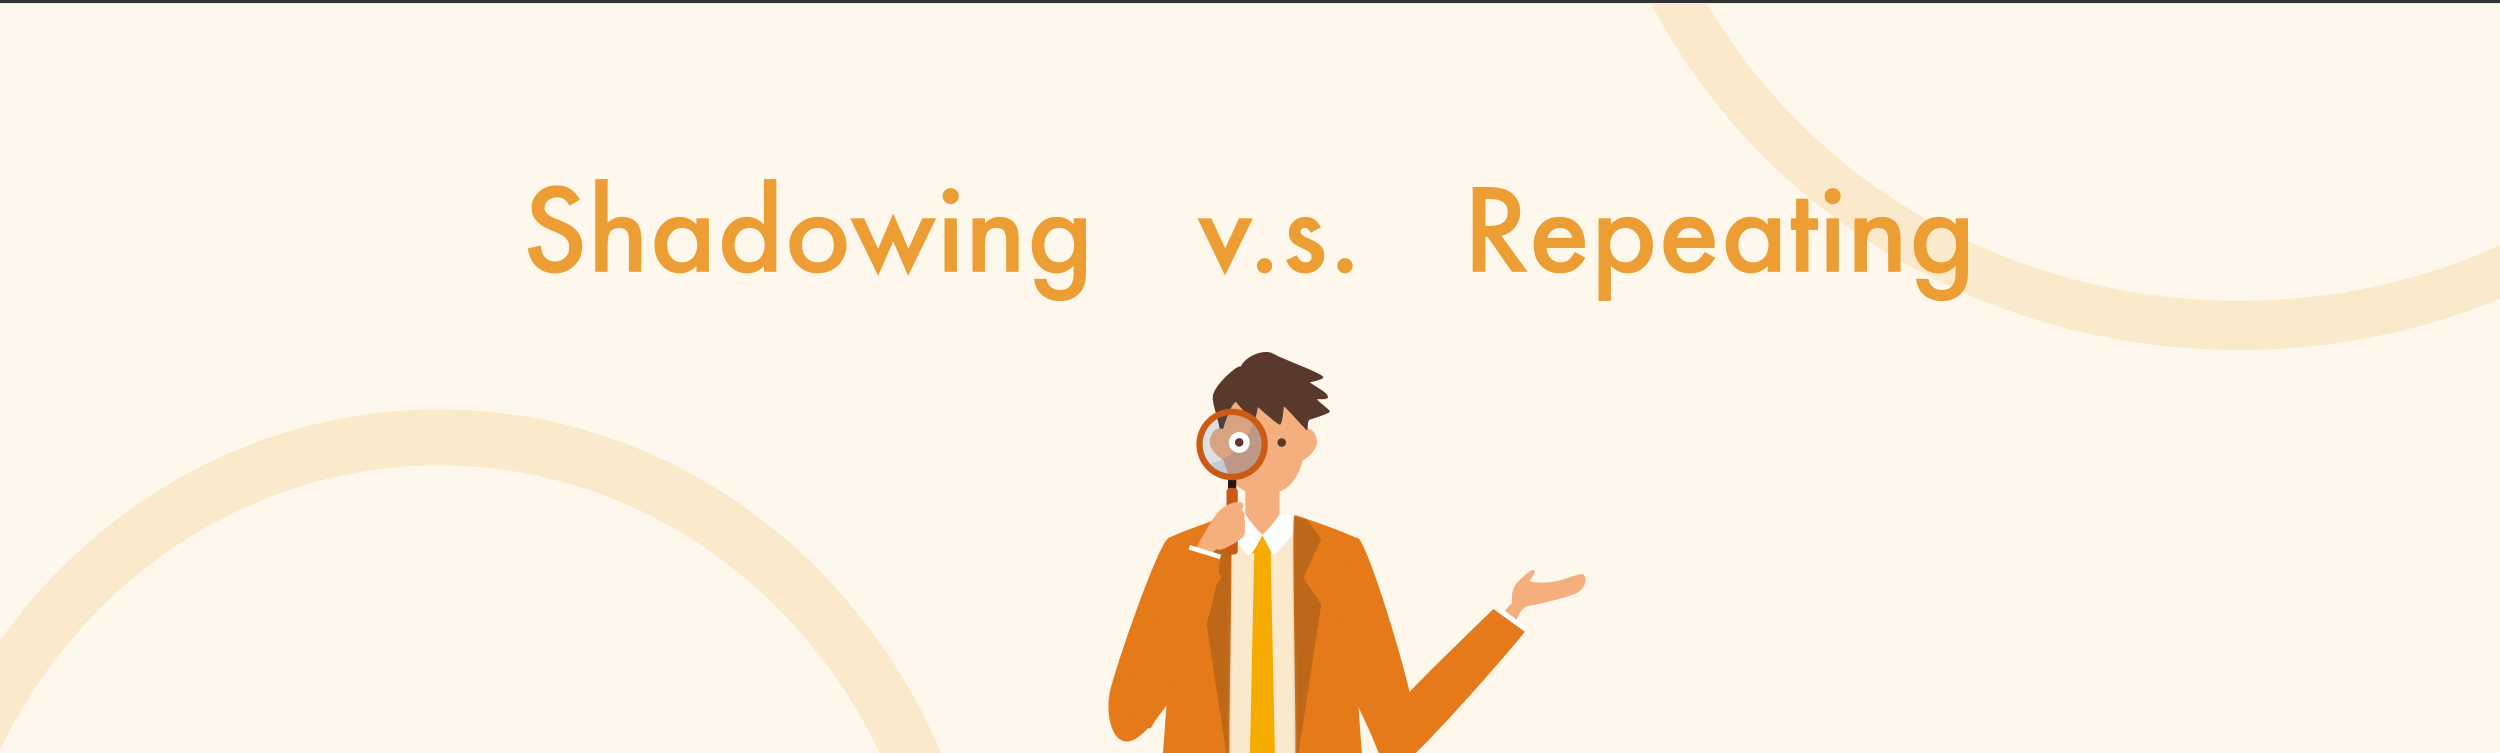 <svg width="800" height="241" viewBox="0 0 800 241" fill="none" xmlns="http://www.w3.org/2000/svg">
<rect x="0" y="0" width="800" height="241" fill="#333333" stroke="none"/>
<g clip-path="url(#clip0_2299_310)">
<rect width="800" height="240" transform="translate(0 0.98)" fill="#FEF7EC"/>
<path d="M918.134 -86C918.134 18.596 828.284 104.134 716.5 104.134C604.716 104.134 514.866 18.596 514.866 -86C514.866 -190.596 604.716 -276.134 716.5 -276.134C828.284 -276.134 918.134 -190.596 918.134 -86Z" stroke="#FAEACB" stroke-width="15.731"/>
<path d="M185.598 63.882L182.275 65.851C181.654 64.773 181.062 64.07 180.5 63.742C179.914 63.367 179.158 63.179 178.232 63.179C177.096 63.179 176.152 63.502 175.402 64.146C174.652 64.779 174.277 65.576 174.277 66.537C174.277 67.861 175.262 68.927 177.23 69.736L179.938 70.843C182.141 71.734 183.752 72.824 184.771 74.113C185.791 75.39 186.301 76.96 186.301 78.824C186.301 81.32 185.469 83.382 183.805 85.011C182.129 86.652 180.049 87.472 177.564 87.472C175.209 87.472 173.264 86.775 171.729 85.38C170.217 83.986 169.273 82.023 168.898 79.492L173.047 78.578C173.234 80.171 173.562 81.273 174.031 81.882C174.875 83.054 176.105 83.64 177.723 83.64C179 83.64 180.061 83.212 180.904 82.357C181.748 81.501 182.17 80.418 182.17 79.105C182.17 78.578 182.094 78.097 181.941 77.664C181.801 77.218 181.572 76.814 181.256 76.451C180.951 76.076 180.553 75.73 180.061 75.414C179.568 75.085 178.982 74.775 178.303 74.482L175.684 73.392C171.969 71.822 170.111 69.525 170.111 66.501C170.111 64.462 170.891 62.757 172.449 61.386C174.008 60.003 175.947 59.312 178.268 59.312C181.396 59.312 183.84 60.835 185.598 63.882ZM190.484 57.291H194.439V71.283C195.846 70.017 197.398 69.384 199.098 69.384C201.031 69.384 202.578 70.011 203.738 71.265C204.723 72.355 205.215 74.095 205.215 76.486V86.98H201.26V76.855C201.26 75.484 201.014 74.494 200.521 73.884C200.041 73.263 199.262 72.953 198.184 72.953C196.801 72.953 195.828 73.38 195.266 74.236C194.715 75.103 194.439 76.591 194.439 78.701V86.98H190.484V57.291ZM222.863 69.859H226.836V86.98H222.863V85.187C221.234 86.71 219.482 87.472 217.607 87.472C215.24 87.472 213.283 86.617 211.736 84.906C210.201 83.16 209.434 80.98 209.434 78.367C209.434 75.8 210.201 73.662 211.736 71.951C213.271 70.24 215.193 69.384 217.502 69.384C219.494 69.384 221.281 70.205 222.863 71.845V69.859ZM213.477 78.367C213.477 80.007 213.916 81.343 214.795 82.374C215.697 83.418 216.834 83.939 218.205 83.939C219.67 83.939 220.854 83.435 221.756 82.427C222.658 81.384 223.109 80.06 223.109 78.455C223.109 76.849 222.658 75.525 221.756 74.482C220.854 73.462 219.682 72.953 218.24 72.953C216.881 72.953 215.744 73.468 214.83 74.499C213.928 75.543 213.477 76.832 213.477 78.367ZM244.449 57.291H248.422V86.98H244.449V85.187C242.891 86.71 241.127 87.472 239.158 87.472C236.814 87.472 234.869 86.617 233.322 84.906C231.787 83.16 231.02 80.98 231.02 78.367C231.02 75.812 231.787 73.679 233.322 71.968C234.846 70.246 236.762 69.384 239.07 69.384C241.074 69.384 242.867 70.205 244.449 71.845V57.291ZM235.062 78.367C235.062 80.007 235.502 81.343 236.381 82.374C237.283 83.418 238.42 83.939 239.791 83.939C241.256 83.939 242.439 83.435 243.342 82.427C244.244 81.384 244.695 80.06 244.695 78.455C244.695 76.849 244.244 75.525 243.342 74.482C242.439 73.462 241.268 72.953 239.826 72.953C238.467 72.953 237.33 73.468 236.416 74.499C235.514 75.543 235.062 76.832 235.062 78.367ZM252.605 78.296C252.605 75.824 253.49 73.72 255.26 71.986C257.029 70.251 259.186 69.384 261.729 69.384C264.283 69.384 266.451 70.257 268.232 72.003C269.99 73.749 270.869 75.894 270.869 78.437C270.869 81.003 269.984 83.154 268.215 84.888C266.434 86.611 264.248 87.472 261.658 87.472C259.092 87.472 256.941 86.593 255.207 84.835C253.473 83.101 252.605 80.921 252.605 78.296ZM256.648 78.367C256.648 80.078 257.105 81.431 258.02 82.427C258.957 83.435 260.193 83.939 261.729 83.939C263.275 83.939 264.512 83.441 265.438 82.445C266.363 81.449 266.826 80.119 266.826 78.455C266.826 76.79 266.363 75.46 265.438 74.464C264.5 73.457 263.264 72.953 261.729 72.953C260.217 72.953 258.992 73.457 258.055 74.464C257.117 75.472 256.648 76.773 256.648 78.367ZM276.512 69.859L280.994 79.632L285.828 68.294L290.697 79.632L295.127 69.859H299.557L290.592 88.263L285.828 77.242L281.012 88.263L272.064 69.859H276.512ZM306.201 69.859V86.98H302.246V69.859H306.201ZM301.648 62.74C301.648 62.048 301.9 61.451 302.404 60.947C302.908 60.443 303.512 60.191 304.215 60.191C304.93 60.191 305.539 60.443 306.043 60.947C306.547 61.439 306.799 62.042 306.799 62.757C306.799 63.472 306.547 64.082 306.043 64.585C305.551 65.089 304.947 65.341 304.232 65.341C303.518 65.341 302.908 65.089 302.404 64.585C301.9 64.082 301.648 63.466 301.648 62.74ZM311.211 69.859H315.184V71.441C316.566 70.07 318.125 69.384 319.859 69.384C321.852 69.384 323.404 70.011 324.518 71.265C325.479 72.332 325.959 74.072 325.959 76.486V86.98H321.986V77.418C321.986 75.73 321.752 74.564 321.283 73.919C320.826 73.263 319.994 72.935 318.787 72.935C317.475 72.935 316.543 73.369 315.992 74.236C315.453 75.091 315.184 76.585 315.184 78.718V86.98H311.211V69.859ZM347.527 86.576C347.527 87.384 347.498 88.093 347.439 88.703C347.393 89.324 347.322 89.869 347.229 90.337C346.947 91.626 346.396 92.734 345.576 93.66C344.029 95.441 341.902 96.332 339.195 96.332C336.91 96.332 335.029 95.716 333.553 94.486C332.029 93.22 331.15 91.468 330.916 89.23H334.889C335.041 90.074 335.293 90.724 335.645 91.181C336.465 92.248 337.66 92.781 339.23 92.781C342.125 92.781 343.572 91.005 343.572 87.455V85.064C342.002 86.669 340.191 87.472 338.141 87.472C335.809 87.472 333.898 86.628 332.41 84.941C330.91 83.23 330.16 81.091 330.16 78.525C330.16 76.029 330.857 73.908 332.252 72.162C333.752 70.31 335.732 69.384 338.193 69.384C340.35 69.384 342.143 70.187 343.572 71.793V69.859H347.527V86.576ZM343.73 78.455C343.73 76.79 343.285 75.46 342.395 74.464C341.492 73.445 340.338 72.935 338.932 72.935C337.432 72.935 336.248 73.492 335.381 74.605C334.596 75.601 334.203 76.89 334.203 78.472C334.203 80.031 334.596 81.308 335.381 82.304C336.236 83.394 337.42 83.939 338.932 83.939C340.443 83.939 341.639 83.388 342.518 82.287C343.326 81.29 343.73 80.013 343.73 78.455Z" fill="#EC9D33"/>
<path d="M387.623 69.859L392.053 79.474L396.465 69.859H400.912L392.018 88.158L383.193 69.859H387.623ZM402.213 85.011C402.213 84.355 402.453 83.787 402.934 83.306C403.414 82.826 403.988 82.585 404.656 82.585C405.324 82.585 405.898 82.826 406.379 83.306C406.859 83.787 407.1 84.361 407.1 85.029C407.1 85.709 406.859 86.289 406.379 86.769C405.91 87.238 405.336 87.472 404.656 87.472C403.965 87.472 403.385 87.238 402.916 86.769C402.447 86.3 402.213 85.714 402.213 85.011ZM422.656 72.777L419.387 74.517C418.871 73.462 418.232 72.935 417.471 72.935C417.107 72.935 416.797 73.058 416.539 73.304C416.281 73.539 416.152 73.843 416.152 74.218C416.152 74.874 416.914 75.525 418.438 76.169C420.535 77.072 421.947 77.904 422.674 78.665C423.4 79.427 423.764 80.453 423.764 81.742C423.764 83.394 423.154 84.777 421.936 85.89C420.752 86.945 419.322 87.472 417.646 87.472C414.775 87.472 412.742 86.072 411.547 83.271L414.922 81.707C415.391 82.527 415.748 83.048 415.994 83.271C416.475 83.716 417.049 83.939 417.717 83.939C419.053 83.939 419.721 83.33 419.721 82.111C419.721 81.408 419.205 80.751 418.174 80.142C417.775 79.943 417.377 79.749 416.979 79.562C416.58 79.374 416.176 79.181 415.766 78.982C414.617 78.419 413.809 77.857 413.34 77.294C412.742 76.58 412.443 75.66 412.443 74.535C412.443 73.046 412.953 71.816 413.973 70.843C415.016 69.871 416.281 69.384 417.77 69.384C419.961 69.384 421.59 70.515 422.656 72.777ZM427.947 85.011C427.947 84.355 428.188 83.787 428.668 83.306C429.148 82.826 429.723 82.585 430.391 82.585C431.059 82.585 431.633 82.826 432.113 83.306C432.594 83.787 432.834 84.361 432.834 85.029C432.834 85.709 432.594 86.289 432.113 86.769C431.645 87.238 431.07 87.472 430.391 87.472C429.699 87.472 429.119 87.238 428.65 86.769C428.182 86.3 427.947 85.714 427.947 85.011Z" fill="#EC9D33"/>
<path d="M480.445 75.414L488.848 86.98H483.838L476.086 75.871H475.348V86.98H471.252V59.839H476.051C479.637 59.839 482.227 60.513 483.82 61.861C485.578 63.361 486.457 65.341 486.457 67.802C486.457 69.724 485.906 71.376 484.805 72.759C483.703 74.142 482.25 75.027 480.445 75.414ZM475.348 72.302H476.648C480.527 72.302 482.467 70.82 482.467 67.855C482.467 65.078 480.58 63.689 476.807 63.689H475.348V72.302ZM507.182 79.351H494.912C495.018 80.757 495.475 81.876 496.283 82.709C497.092 83.529 498.129 83.939 499.395 83.939C500.379 83.939 501.193 83.705 501.838 83.236C502.471 82.767 503.191 81.9 504 80.634L507.34 82.498C506.824 83.376 506.279 84.132 505.705 84.765C505.131 85.386 504.516 85.902 503.859 86.312C503.203 86.71 502.494 87.003 501.732 87.191C500.971 87.378 500.145 87.472 499.254 87.472C496.699 87.472 494.648 86.652 493.102 85.011C491.555 83.359 490.781 81.168 490.781 78.437C490.781 75.73 491.531 73.539 493.031 71.863C494.543 70.21 496.547 69.384 499.043 69.384C501.562 69.384 503.555 70.187 505.02 71.793C506.473 73.386 507.199 75.595 507.199 78.419L507.182 79.351ZM503.121 76.117C502.57 74.007 501.24 72.953 499.131 72.953C498.65 72.953 498.199 73.029 497.777 73.181C497.355 73.322 496.969 73.533 496.617 73.814C496.277 74.084 495.984 74.412 495.738 74.798C495.492 75.185 495.305 75.624 495.176 76.117H503.121ZM515.479 96.296H511.523V69.859H515.479V71.722C517.037 70.164 518.807 69.384 520.787 69.384C523.143 69.384 525.082 70.251 526.605 71.986C528.152 73.709 528.926 75.882 528.926 78.507C528.926 81.074 528.158 83.212 526.623 84.923C525.1 86.623 523.178 87.472 520.857 87.472C518.854 87.472 517.061 86.669 515.479 85.064V96.296ZM524.883 78.525C524.883 76.884 524.438 75.548 523.547 74.517C522.645 73.474 521.508 72.953 520.137 72.953C518.684 72.953 517.506 73.457 516.604 74.464C515.701 75.472 515.25 76.796 515.25 78.437C515.25 80.043 515.701 81.367 516.604 82.41C517.494 83.429 518.666 83.939 520.119 83.939C521.49 83.939 522.621 83.423 523.512 82.392C524.426 81.361 524.883 80.072 524.883 78.525ZM548.701 79.351H536.432C536.537 80.757 536.994 81.876 537.803 82.709C538.611 83.529 539.648 83.939 540.914 83.939C541.898 83.939 542.713 83.705 543.357 83.236C543.99 82.767 544.711 81.9 545.52 80.634L548.859 82.498C548.344 83.376 547.799 84.132 547.225 84.765C546.65 85.386 546.035 85.902 545.379 86.312C544.723 86.71 544.014 87.003 543.252 87.191C542.49 87.378 541.664 87.472 540.773 87.472C538.219 87.472 536.168 86.652 534.621 85.011C533.074 83.359 532.301 81.168 532.301 78.437C532.301 75.73 533.051 73.539 534.551 71.863C536.062 70.21 538.066 69.384 540.562 69.384C543.082 69.384 545.074 70.187 546.539 71.793C547.992 73.386 548.719 75.595 548.719 78.419L548.701 79.351ZM544.641 76.117C544.09 74.007 542.76 72.953 540.65 72.953C540.17 72.953 539.719 73.029 539.297 73.181C538.875 73.322 538.488 73.533 538.137 73.814C537.797 74.084 537.504 74.412 537.258 74.798C537.012 75.185 536.824 75.624 536.695 76.117H544.641ZM565.664 69.859H569.637V86.98H565.664V85.187C564.035 86.71 562.283 87.472 560.408 87.472C558.041 87.472 556.084 86.617 554.537 84.906C553.002 83.16 552.234 80.98 552.234 78.367C552.234 75.8 553.002 73.662 554.537 71.951C556.072 70.24 557.994 69.384 560.303 69.384C562.295 69.384 564.082 70.205 565.664 71.845V69.859ZM556.277 78.367C556.277 80.007 556.717 81.343 557.596 82.374C558.498 83.418 559.635 83.939 561.006 83.939C562.471 83.939 563.654 83.435 564.557 82.427C565.459 81.384 565.91 80.06 565.91 78.455C565.91 76.849 565.459 75.525 564.557 74.482C563.654 73.462 562.482 72.953 561.041 72.953C559.682 72.953 558.545 73.468 557.631 74.499C556.729 75.543 556.277 76.832 556.277 78.367ZM578.707 73.55V86.98H574.752V73.55H573.064V69.859H574.752V63.584H578.707V69.859H581.783V73.55H578.707ZM588.428 69.859V86.98H584.473V69.859H588.428ZM583.875 62.74C583.875 62.048 584.127 61.451 584.631 60.947C585.135 60.443 585.738 60.191 586.441 60.191C587.156 60.191 587.766 60.443 588.27 60.947C588.773 61.439 589.025 62.042 589.025 62.757C589.025 63.472 588.773 64.082 588.27 64.585C587.777 65.089 587.174 65.341 586.459 65.341C585.744 65.341 585.135 65.089 584.631 64.585C584.127 64.082 583.875 63.466 583.875 62.74ZM593.438 69.859H597.41V71.441C598.793 70.07 600.352 69.384 602.086 69.384C604.078 69.384 605.631 70.011 606.744 71.265C607.705 72.332 608.186 74.072 608.186 76.486V86.98H604.213V77.418C604.213 75.73 603.979 74.564 603.51 73.919C603.053 73.263 602.221 72.935 601.014 72.935C599.701 72.935 598.77 73.369 598.219 74.236C597.68 75.091 597.41 76.585 597.41 78.718V86.98H593.438V69.859ZM629.754 86.576C629.754 87.384 629.725 88.093 629.666 88.703C629.619 89.324 629.549 89.869 629.455 90.337C629.174 91.626 628.623 92.734 627.803 93.66C626.256 95.441 624.129 96.332 621.422 96.332C619.137 96.332 617.256 95.716 615.779 94.486C614.256 93.22 613.377 91.468 613.143 89.23H617.115C617.268 90.074 617.52 90.724 617.871 91.181C618.691 92.248 619.887 92.781 621.457 92.781C624.352 92.781 625.799 91.005 625.799 87.455V85.064C624.229 86.669 622.418 87.472 620.367 87.472C618.035 87.472 616.125 86.628 614.637 84.941C613.137 83.23 612.387 81.091 612.387 78.525C612.387 76.029 613.084 73.908 614.479 72.162C615.979 70.31 617.959 69.384 620.42 69.384C622.576 69.384 624.369 70.187 625.799 71.793V69.859H629.754V86.576ZM625.957 78.455C625.957 76.79 625.512 75.46 624.621 74.464C623.719 73.445 622.564 72.935 621.158 72.935C619.658 72.935 618.475 73.492 617.607 74.605C616.822 75.601 616.43 76.89 616.43 78.472C616.43 80.031 616.822 81.308 617.607 82.304C618.463 83.394 619.646 83.939 621.158 83.939C622.67 83.939 623.865 83.388 624.744 82.287C625.553 81.29 625.957 80.013 625.957 78.455Z" fill="#EC9D33"/>
<g clip-path="url(#clip1_2299_310)">
<path d="M417.819 168.112H390.125V281.187H417.819V168.112Z" fill="#FAEACB"/>
<path d="M483.882 192.849C483.34 187.626 485.722 186.016 488.531 183.569C491.126 181.302 492.358 182.37 489.352 186C498.501 188.004 505.4 182.517 506.813 183.946C508.225 185.392 506.961 188.283 504.973 189.548C502.985 190.812 491.882 193.572 489.122 193.868C486.363 194.163 484.95 199.387 484.95 199.387L481.008 196.052L483.866 192.833L483.882 192.849Z" fill="#F5AF7E"/>
<path d="M396.808 153.313C395.527 151.096 390.796 145.987 390.616 140.255C390.452 134.522 387.692 129.759 388.119 126.589C388.546 123.418 395.708 116.717 397.071 117.242C398.697 113.744 404.709 111.608 407.354 113.136C409.998 114.664 416.979 117.177 420.724 118.983C424.272 120.692 424.929 121.02 419.098 122.384C422.942 124.864 424.979 125.849 424.946 127.147C424.913 128.149 421.217 127.476 421.48 127.903C421.743 128.33 425.208 130.909 425.553 131.598C425.898 132.288 419.657 134.095 418.967 134.342C418.277 134.604 417.061 145.626 417.061 145.626L396.808 153.33V153.313Z" fill="#58392B"/>
<path d="M417.818 138.661C417.818 149.518 414.27 158.322 404.3 158.322C393.705 158.322 390.781 149.518 390.781 138.661C390.781 127.803 396.842 118.999 404.3 118.999C411.757 118.999 417.818 127.803 417.818 138.661Z" fill="#F5AF7E"/>
<path d="M408.224 150.768C407.239 154.349 405.727 152.148 398.5 150.276C391.289 148.42 386.23 144.001 387.232 140.42C388.218 136.839 390.599 135.328 395.905 140.42C403.132 147.368 409.226 147.188 408.241 150.768H408.224Z" fill="#F5AF7E"/>
<path d="M400.34 150.768C401.326 154.349 402.837 152.148 410.064 150.276C417.275 148.42 422.334 144.001 421.332 140.42C420.347 136.839 417.965 135.328 412.66 140.42C405.432 147.368 399.338 147.188 400.324 150.768H400.34Z" fill="#F5AF7E"/>
<path d="M409.44 150.274H398.5V167.948H409.44V150.274Z" fill="#F5AF7E"/>
<path d="M393.688 165.708C393.688 171.046 398.287 172.607 403.97 172.607C409.653 172.607 414.253 171.046 414.253 165.708L404.069 163.605L393.688 165.708Z" fill="#F5AF7E"/>
<path d="M411.512 141.616C411.512 142.371 410.904 142.979 410.148 142.979C409.393 142.979 408.785 142.371 408.785 141.616C408.785 140.86 409.393 140.252 410.148 140.252C410.904 140.252 411.512 140.86 411.512 141.616Z" fill="#58392B"/>
<path d="M390.765 137.102L391.372 137.299C391.372 137.299 393.54 129.727 395.446 128.593C396.399 129.727 400.472 134.506 401.146 134.638C401.819 134.786 402.509 130.269 402.509 130.269C402.509 130.269 408.488 135.607 409.441 135.903C410.393 136.182 410.738 130.548 410.853 130.137C410.968 129.71 417.226 136.872 417.785 137.348C418.327 137.808 418.458 138.054 418.458 135.804C418.458 133.554 416.471 115.535 404.579 117.21C392.686 118.886 389.878 130.729 390.748 137.118L390.765 137.102Z" fill="#58392B"/>
<path d="M406.565 175.145L403.97 174.438L401.391 175.145L399.617 258.111L403.97 263.318L408.323 258.111L406.565 175.145Z" fill="#F6AB00"/>
<path d="M407.272 177.06H400.668L399.617 171.82H408.323L407.272 177.06Z" fill="#F6AB00"/>
<path d="M398.419 164.523C398.419 164.523 401.014 168.515 403.987 171.209C400.538 177.549 400.127 178.042 398.994 177.056C397.302 175.594 391.503 168.433 392.259 166.56C393.162 164.326 398.419 164.523 398.419 164.523Z" fill="white"/>
<path d="M409.541 164.523C409.541 164.523 406.946 168.515 403.973 171.209C407.422 177.549 407.044 178.042 408.178 177.056C409.87 175.594 416.456 168.433 415.701 166.56C414.797 164.326 409.541 164.523 409.541 164.523Z" fill="white"/>
<path d="M398.419 164.523C398.419 164.523 401.014 168.515 403.987 171.209C400.538 177.549 400.127 178.042 398.994 177.056C397.302 175.594 391.503 168.433 392.259 166.56C393.162 164.326 398.419 164.523 398.419 164.523Z" fill="white"/>
<path d="M409.541 164.523C409.541 164.523 406.946 168.515 403.973 171.209C407.422 177.549 407.044 178.042 408.178 177.056C409.87 175.594 416.456 168.433 415.701 166.56C414.797 164.326 409.541 164.523 409.541 164.523Z" fill="white"/>
<path d="M373.846 172.268C375.456 171.036 392.588 164.876 393.721 164.942C394.855 165.008 392.867 237.117 393.508 250.882C394.132 264.647 393.968 293.638 393.508 295.264C393.048 296.89 392.095 299.436 383.964 299.256C375.834 299.075 367.867 297.613 367.867 297.613C367.867 297.613 373.304 227.327 373.846 216.995C374.388 206.664 372.664 173.155 373.846 172.252V172.268Z" fill="#E47A1A"/>
<mask id="mask0_2299_310" style="mask-type:luminance" maskUnits="userSpaceOnUse" x="367" y="164" width="28" height="136">
<path d="M373.846 172.264C375.456 171.032 392.588 164.873 393.721 164.938C394.855 165.004 392.867 237.113 393.508 250.878C394.132 264.643 393.968 293.634 393.508 295.26C393.048 296.887 392.095 299.433 383.964 299.252C375.834 299.071 367.867 297.609 367.867 297.609C367.867 297.609 373.304 227.323 373.846 216.992C374.388 206.66 372.664 173.151 373.846 172.248V172.264Z" fill="white"/>
</mask>
<g mask="url(#mask0_2299_310)">
<g opacity="0.2">
<g style="mix-blend-mode:multiply">
<path d="M395.545 158.613L385.164 172.377L390.847 184.861L385.164 193.386C385.164 193.386 393.689 249.94 394.1 251.435C395.841 238.491 395.529 158.613 395.529 158.613H395.545Z" fill="#231815"/>
</g>
</g>
</g>
<path d="M434.099 172.268C432.489 171.036 415.357 164.876 414.224 164.942C413.091 165.008 415.078 237.117 414.437 250.882C413.813 264.647 413.977 293.638 414.437 295.264C414.897 296.89 415.85 299.436 423.981 299.256C432.112 299.075 440.078 297.613 440.078 297.613C440.078 297.613 434.641 227.327 434.099 216.995C433.557 206.664 435.282 173.155 434.099 172.252V172.268Z" fill="#E47A1A"/>
<mask id="mask1_2299_310" style="mask-type:luminance" maskUnits="userSpaceOnUse" x="413" y="164" width="28" height="136">
<path d="M434.099 172.264C432.489 171.032 415.357 164.873 414.224 164.938C413.091 165.004 415.078 237.113 414.437 250.878C413.813 264.643 413.977 293.634 414.437 295.26C414.897 296.887 415.85 299.433 423.981 299.252C432.112 299.071 440.078 297.609 440.078 297.609C440.078 297.609 434.641 227.323 434.099 216.992C433.557 206.66 435.282 173.151 434.099 172.248V172.264Z" fill="white"/>
</mask>
<g mask="url(#mask1_2299_310)">
<g opacity="0.2">
<g style="mix-blend-mode:multiply">
<path d="M412.4 158.613L422.781 172.377L417.098 184.861L422.781 193.386C422.781 193.386 414.256 249.94 413.845 251.435C412.104 238.491 412.416 158.613 412.416 158.613H412.4Z" fill="#231815"/>
</g>
</g>
</g>
<path d="M373.766 172.262C370.119 175.251 356.978 213.359 355.237 221.014C353.168 230.114 356.995 242.975 365.815 234.548C372.78 227.912 376.903 220.192 379.088 215.577C381.256 210.961 378.102 168.698 373.749 172.262H373.766Z" fill="#E47A1A"/>
<path d="M395.597 153.338H392.969V156.919H395.597V153.338Z" fill="#231815"/>
<path d="M394.886 156.123H393.687C393.025 156.123 392.488 156.66 392.488 157.322V176.245C392.488 176.907 393.025 177.444 393.687 177.444H394.886C395.549 177.444 396.086 176.907 396.086 176.245V157.322C396.086 156.66 395.549 156.123 394.886 156.123Z" fill="#CB5A14"/>
<path opacity="0.16" d="M404.466 142.208C404.466 147.825 399.899 152.392 394.282 152.392C388.664 152.392 384.098 147.825 384.098 142.208C384.098 136.59 388.664 132.024 394.282 132.024C399.899 132.024 404.466 136.59 404.466 142.208Z" fill="#37629F"/>
<path opacity="0.16" d="M401.279 134.822C399.555 140.21 395.875 146.337 386.414 148.686C388.287 150.952 391.112 152.414 394.282 152.414C399.9 152.414 404.466 147.848 404.466 142.23C404.466 139.307 403.234 136.678 401.263 134.822H401.279Z" fill="#37629F"/>
<path d="M396.565 144.903C398.406 144.903 399.899 143.41 399.899 141.569C399.899 139.727 398.406 138.234 396.565 138.234C394.723 138.234 393.23 139.727 393.23 141.569C393.23 143.41 394.723 144.903 396.565 144.903Z" fill="white"/>
<path d="M397.91 141.561C397.91 142.317 397.303 142.924 396.547 142.924C395.791 142.924 395.184 142.317 395.184 141.561C395.184 140.806 395.791 140.198 396.547 140.198C397.303 140.198 397.91 140.806 397.91 141.561Z" fill="#58392B"/>
<path d="M394.28 130.793C387.973 130.793 382.848 135.902 382.848 142.225C382.848 148.549 387.956 153.658 394.28 153.658C400.604 153.658 405.712 148.549 405.712 142.225C405.712 135.902 400.604 130.793 394.28 130.793ZM394.28 151.654C389.073 151.654 384.852 147.432 384.852 142.225C384.852 137.018 389.073 132.797 394.28 132.797C399.487 132.797 403.708 137.018 403.708 142.225C403.708 147.432 399.487 151.654 394.28 151.654Z" fill="#CB5A14"/>
<path d="M388.66 165.272C390.927 162.036 394.163 160.575 396.512 160.657C398.861 160.755 397.563 162.677 397.383 163.219C398.155 164.024 398.532 164.615 398.155 165.453C398.401 166.751 398.467 168.295 398.302 169.215C398.582 170.299 398.253 171.498 397.383 172.22C396.512 172.943 390.894 176.77 389.285 175.768C387.001 177.312 386.213 179.497 386.213 179.497L381.844 176.951C381.844 176.951 387.001 167.654 388.66 165.272Z" fill="#F5AF7E"/>
<path d="M388.861 183.719L390.767 177.51L380.78 174.438L377.922 183.768L388.861 183.719Z" fill="white"/>
<path d="M390.551 178.992L378.15 175.181C378.15 175.181 362.036 213.043 360.59 218.398C359.145 223.736 361.757 236.992 368.951 230.405C377.246 222.8 387.003 205.372 390.551 178.992Z" fill="#E47A1A"/>
<path d="M434.704 172.268C438.35 175.258 453.577 225.586 453.215 233.421C452.854 241.256 445.857 253.346 440.683 239.762C437.266 230.777 431.55 220.199 429.365 215.567C427.181 210.934 430.351 168.687 434.704 172.252V172.268Z" fill="#E47A1A"/>
<path d="M484.736 206.028L488.661 200.854L480.35 194.546L474.453 202.316L484.736 206.028Z" fill="white"/>
<path d="M487.958 202.167L477.889 194.891C477.889 194.891 449.439 222.207 446.236 226.724C443.033 231.241 441.21 250.623 448.93 244.661C456.65 238.698 484.016 207.358 487.958 202.167Z" fill="#E47A1A"/>
<path d="M364.089 209.599C364.089 209.599 363.925 209.599 363.859 209.55C363.547 209.419 363.383 209.057 363.514 208.745C365.88 202.881 377.443 175.22 377.558 174.941C377.69 174.629 378.051 174.481 378.363 174.612C378.675 174.744 378.823 175.105 378.692 175.417C378.577 175.697 367.013 203.358 364.648 209.205C364.549 209.452 364.319 209.599 364.073 209.599H364.089Z" fill="#E47A1A"/>
<path d="M367.868 233.099C367.769 233.099 367.67 233.082 367.588 233.033C367.293 232.885 367.161 232.507 367.325 232.195C367.555 231.752 368.36 230.323 369.527 228.269C374.027 220.352 383.406 203.877 385.328 198.112C385.443 197.783 385.788 197.619 386.117 197.717C386.445 197.832 386.609 198.177 386.511 198.506C384.54 204.386 375.128 220.927 370.611 228.877C369.461 230.914 368.656 232.31 368.426 232.754C368.311 232.967 368.097 233.099 367.868 233.099Z" fill="#E47A1A"/>
</g>
<path d="M307.043 315.5C307.043 412.877 232.063 491.043 140.5 491.043C48.937 491.043 -26.044 412.877 -26.044 315.5C-26.044 218.123 48.937 139.957 140.5 139.957C232.063 139.957 307.043 218.123 307.043 315.5Z" stroke="#FAEACB" stroke-width="17.913"/>
</g>
<defs>
<clipPath id="clip0_2299_310">
<rect width="800" height="240" fill="white" transform="translate(0 0.98)"/>
</clipPath>
<clipPath id="clip1_2299_310">
<rect width="166" height="134" fill="white" transform="matrix(-1 0 0 1 517 112)"/>
</clipPath>
</defs>
</svg>
